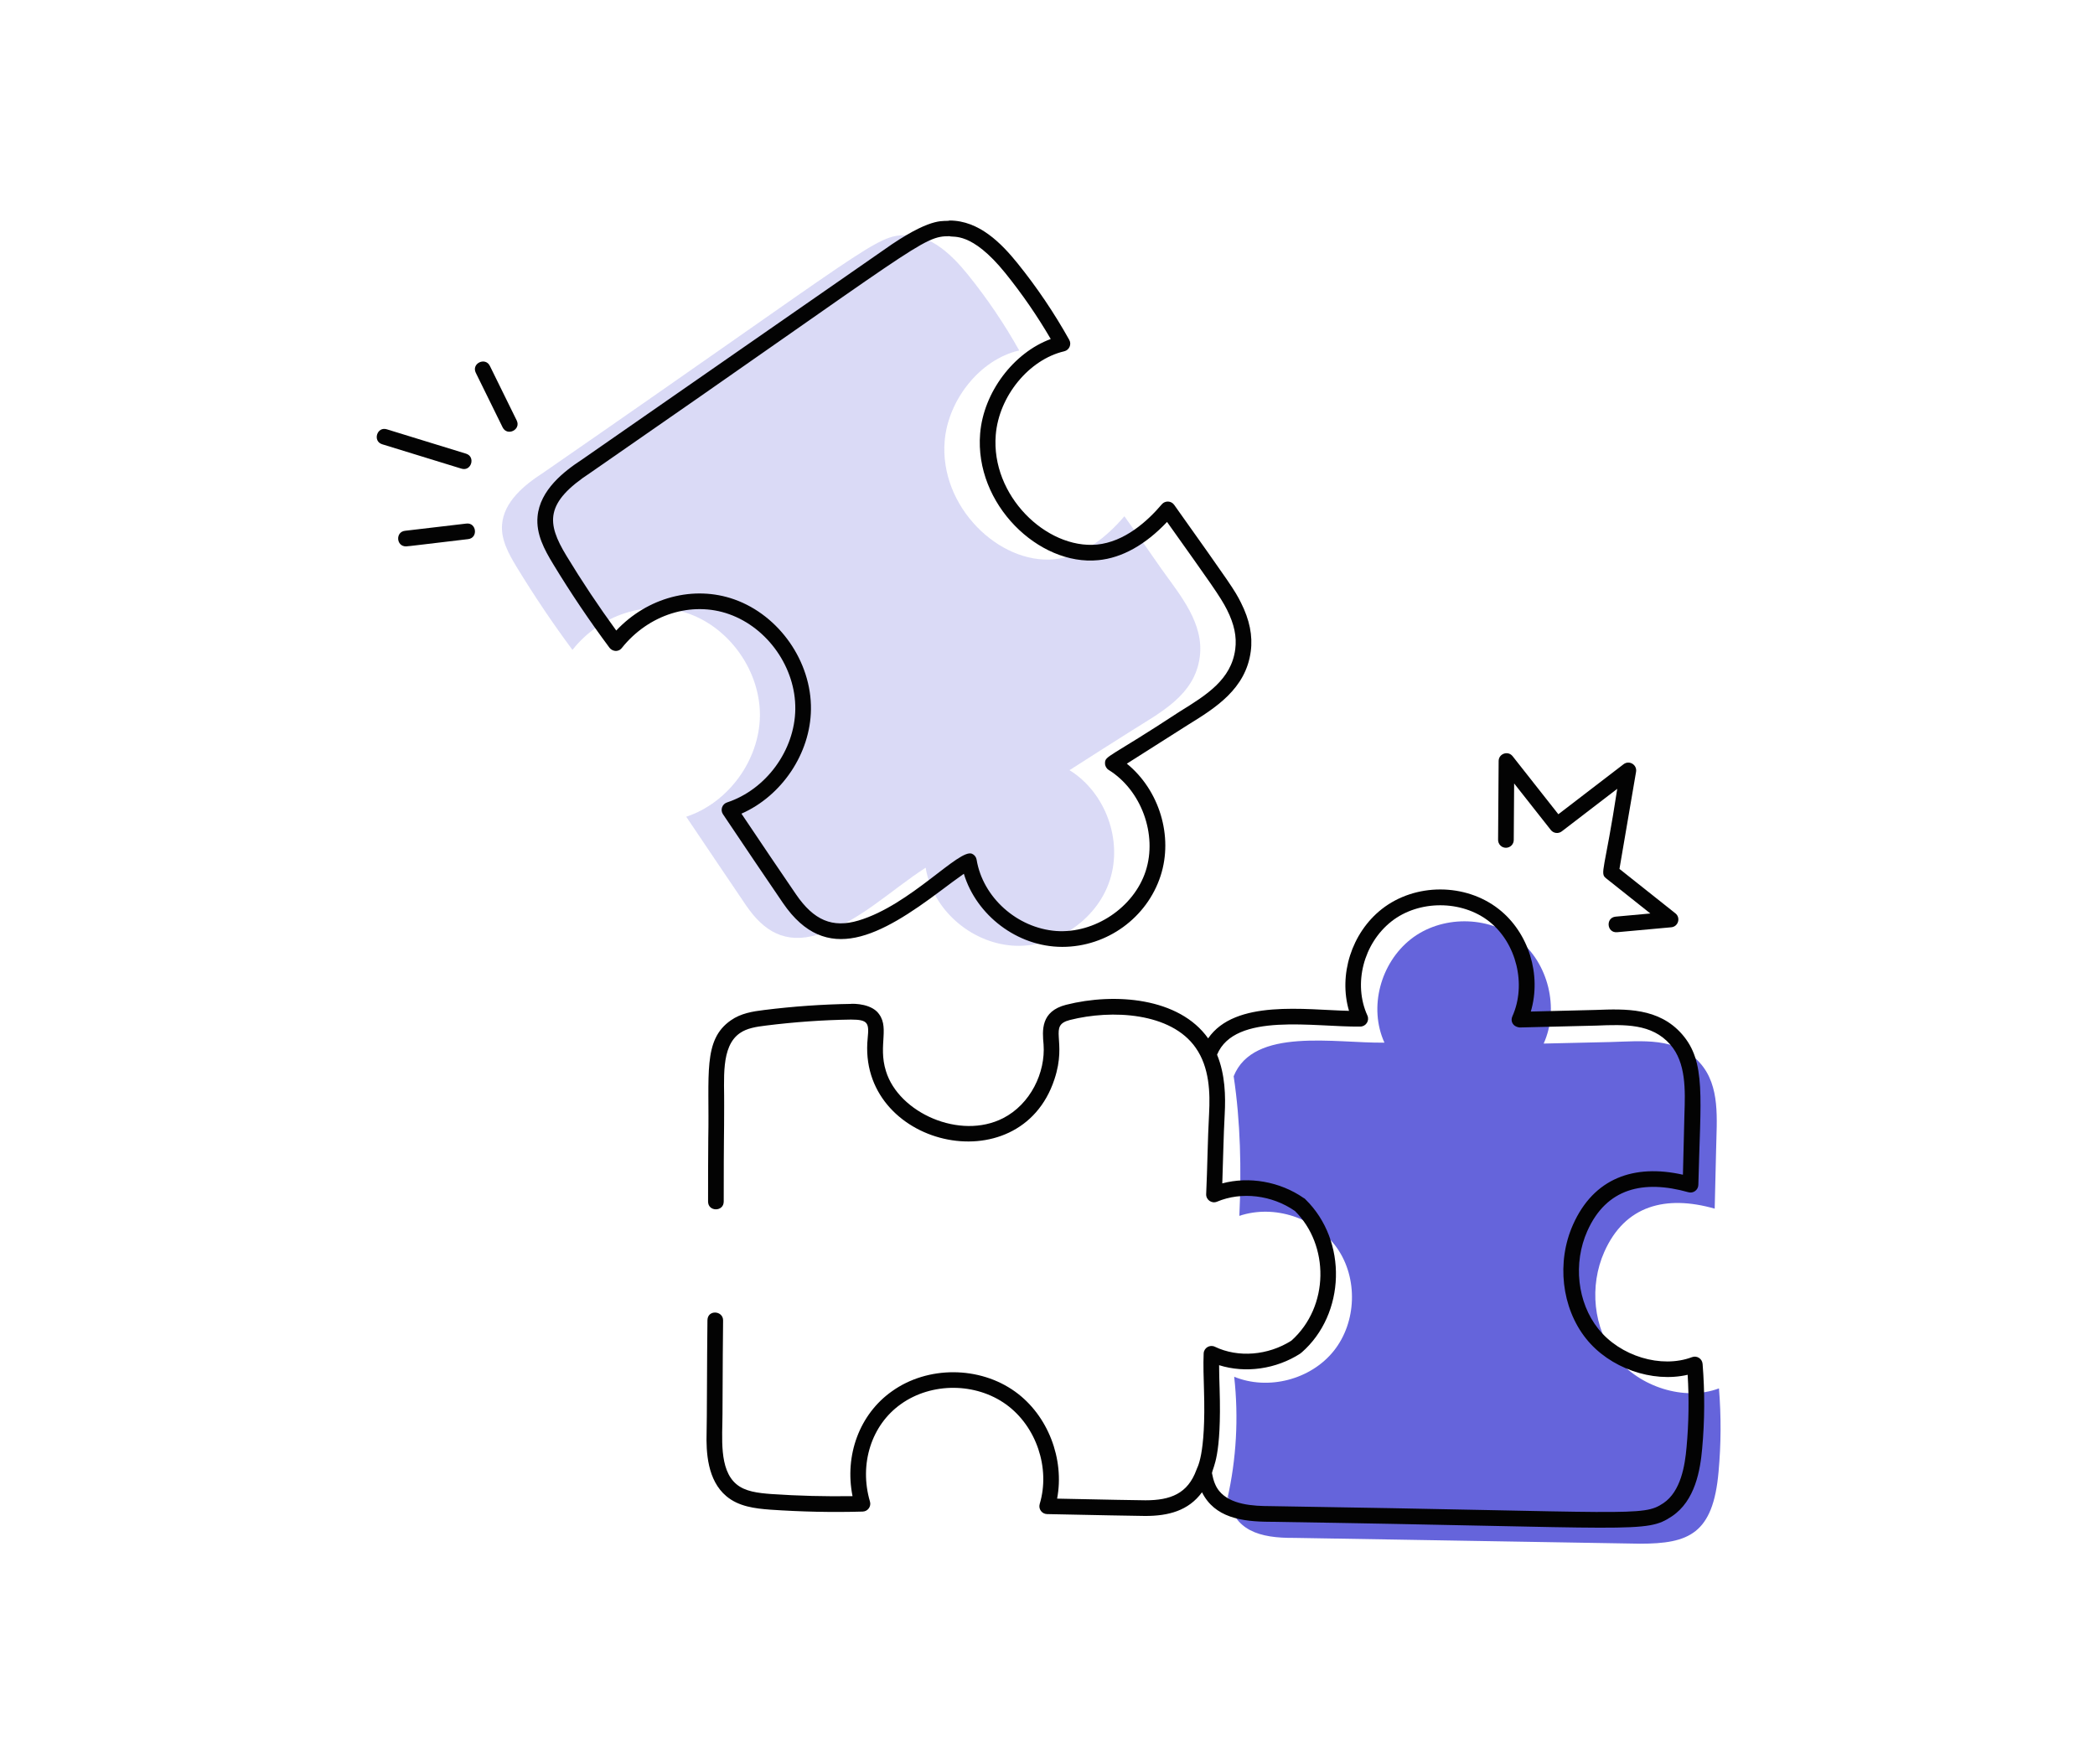<svg width="228" height="192" viewBox="0 0 228 192" fill="none" xmlns="http://www.w3.org/2000/svg">
<path d="M133.64 162.857C134.217 166.585 137.07 167.406 140.875 167.368L178.489 168C183.79 168 186.438 166.939 187.032 160.175C187.308 157.161 187.32 154.113 187.076 151.098C183.287 152.528 178.412 150.91 175.897 147.74C173.371 144.559 172.949 139.938 174.6 136.236C176.852 131.168 181.297 130.028 186.611 131.537C186.666 129.398 186.71 127.248 186.766 125.109C186.831 121.818 187.235 118.212 185.037 115.71C182.5 112.817 178.678 113.316 175.232 113.405C172.817 113.46 170.401 113.516 167.997 113.571C169.725 109.747 168.518 104.804 165.216 102.211C161.915 99.617 156.84 99.617 153.539 102.211C150.237 104.815 148.93 109.648 150.669 113.471C145.329 113.555 136.414 111.743 134.261 117.129C135.011 122.141 135.109 127.261 134.88 132.323C138.673 131.048 143.22 132.546 145.513 135.826C147.806 139.106 147.653 143.893 145.154 147.019C142.655 150.145 138.021 151.348 134.318 149.832C134.813 154.272 134.558 158.795 133.567 163.151C133.786 163.019 133.422 162.99 133.64 162.858L133.64 162.857Z" fill="#6564DB"/>
<path d="M130.571 71.501C130.026 75.683 126.255 77.546 123.074 79.569C120.847 80.978 118.621 82.387 116.394 83.819C120.302 86.228 122.211 91.432 120.779 95.796C119.371 100.159 114.736 103.25 110.169 102.909C105.603 102.568 101.468 98.955 100.741 94.432C96.856 96.932 93.471 100.386 88.973 101.727C85.451 102.773 83.134 101.363 81.203 98.545C79.022 95.341 76.864 92.114 74.683 88.886C79.272 87.364 82.634 82.751 82.702 77.91C82.748 73.092 79.476 68.387 74.933 66.774C70.389 65.16 65.3 66.933 62.301 70.728C60.12 67.797 58.098 64.774 56.212 61.683C55.349 60.252 54.486 58.683 54.645 57.047C54.849 54.615 57.03 52.797 59.075 51.479C94.933 26.688 95.277 25.594 98.628 25.594C101.4 25.594 103.626 27.776 105.353 29.912C107.443 32.503 109.306 35.253 110.919 38.139C106.602 39.139 103.172 43.57 102.809 48.002C102.218 55.167 108.773 61.436 114.736 60.865C117.78 60.57 120.393 58.502 122.369 56.184C123.733 58.093 125.073 60.001 126.413 61.934C128.439 64.778 131.06 67.837 130.571 71.501Z" fill="#6564DB" fill-opacity="0.24"/>
<path d="M86.553 77.172C86.502 81.653 83.376 85.927 79.123 87.33C78.585 87.507 78.368 88.153 78.684 88.617C81.351 92.582 83.294 95.479 85.224 98.295C89.926 105.155 95.814 101.875 102.489 96.859C103.275 96.269 104.08 95.663 104.897 95.093C106.249 99.582 110.692 103.049 115.604 103.049C120.516 103.049 124.833 99.845 126.304 95.33C127.72 90.987 126.149 85.964 122.635 83.11L129.295 78.882C132.246 77.058 135.592 74.99 136.124 70.87C136.344 69.183 135.993 67.457 135.057 65.593C134.356 64.198 134.023 63.726 127.787 54.944C127.456 54.48 126.787 54.47 126.44 54.884C124.878 56.726 122.382 58.981 119.365 59.267C113.882 59.767 107.822 53.938 108.369 47.323C108.713 43.117 111.985 39.124 115.817 38.232C116.365 38.106 116.645 37.482 116.367 36.987C114.736 34.064 112.842 31.259 110.734 28.647C108.984 26.483 106.563 24 103.35 24C102.766 24.183 101.719 23.467 97.074 26.581L63.331 50.02C61.38 51.294 58.758 53.324 58.501 56.227C58.33 58.123 59.242 59.809 60.193 61.374C62.079 64.488 64.145 67.555 66.33 70.491C66.604 70.861 67.259 71.04 67.679 70.513C70.588 66.867 75.282 65.391 79.355 66.842C83.578 68.345 86.604 72.688 86.553 77.171L86.553 77.172ZM67.067 68.62C65.146 65.988 63.326 63.256 61.649 60.491C59.477 56.907 59.265 54.714 64.282 51.431C100.262 26.524 100.357 25.708 103.344 25.704C103.729 25.886 105.703 25.135 109.407 29.717C111.231 31.979 112.893 34.389 114.353 36.895C110.321 38.375 107.04 42.678 106.669 47.184C106.037 54.872 113.058 61.606 119.524 60.964C122.095 60.722 124.667 59.288 127.01 56.802C131.683 63.376 132.822 64.941 133.535 66.359V66.361C134.325 67.93 134.611 69.295 134.433 70.654C134.005 73.967 131.283 75.65 128.399 77.434C120.623 82.541 120.252 82.227 120.259 83.075C120.261 83.368 120.412 83.641 120.663 83.795C124.212 85.996 125.978 90.83 124.685 94.803C123.391 98.773 119.118 101.614 114.949 101.321C110.685 100.999 106.96 97.661 106.285 93.558C106.239 93.274 106.052 93.032 105.789 92.916C104.41 92.298 99.088 98.495 93.433 100.18C90.604 101.024 88.572 100.169 86.631 97.333C84.851 94.741 83.068 92.084 80.692 88.551C85.08 86.616 88.202 82.008 88.257 77.19C88.317 72.003 84.814 66.976 79.928 65.237C75.487 63.661 70.451 65.019 67.067 68.621V68.62Z" fill="#030303"/>
<path d="M185.293 148.426C185.247 147.87 184.679 147.496 184.142 147.698C180.803 148.959 176.31 147.603 173.934 144.605C171.662 141.748 171.187 137.478 172.747 133.978C174.828 129.3 178.854 128.373 183.747 129.75C184.275 129.902 184.817 129.514 184.832 128.953C185.062 119.399 185.694 115.566 183.048 112.543C180.51 109.654 176.884 109.791 173.674 109.911L166.599 110.087C167.775 106.116 166.395 101.516 163.111 98.937C159.482 96.087 154.008 96.087 150.379 98.937C147.075 101.542 145.664 106.112 146.813 110.011C142.063 109.904 134.417 108.734 131.483 113.006C128.333 108.558 121.307 108.017 116.027 109.35C113.241 110.062 113.434 112.155 113.572 113.669C113.796 116.733 112.144 120.168 109.17 121.69C104.462 124.097 97.811 121.1 96.421 116.577C95.507 113.684 96.96 111.656 95.428 110.083C94.381 109.082 92.369 109.254 92.597 109.255C89.488 109.301 86.309 109.526 83.15 109.921C81.916 110.069 80.62 110.28 79.537 111.044C76.458 113.185 77.224 116.956 77.082 123.894C77.059 126.193 77.059 128.49 77.059 130.765C77.059 131.892 78.763 131.893 78.763 130.765C78.763 123.054 78.81 124.095 78.81 120.345C78.85 117.536 78.398 113.912 80.514 112.44C81.279 111.901 82.293 111.741 83.358 111.612C86.458 111.224 89.575 111.004 92.61 110.96C94.471 110.96 94.594 111.334 94.432 112.968C93.23 124.687 110.962 128.962 114.752 117.467C116.184 113.178 114.022 111.622 116.448 111.002C120.996 109.856 127.443 110.175 130.128 114.029C131.641 116.177 131.701 118.965 131.587 121.151C131.425 124.102 131.405 127.055 131.268 129.953C131.24 130.571 131.865 131.024 132.451 130.779C135.111 129.654 138.437 130.057 140.926 131.792C144.676 135.491 144.701 142.188 140.537 145.907C138.003 147.516 134.746 147.783 132.215 146.565C131.668 146.304 131.028 146.68 130.995 147.291C130.94 148.457 130.997 150.125 131.028 151.184C131.265 158.599 130.243 159.737 130.205 159.972C129.259 162.553 127.393 163.277 124.657 163.277C122.877 163.255 121.165 163.223 115.046 163.095C115.867 158.783 114.054 154.033 110.491 151.461C106.597 148.652 100.955 148.634 97.075 151.41C93.542 153.9 91.892 158.384 92.782 162.825C89.831 162.869 86.871 162.798 83.949 162.596C82.485 162.487 81.091 162.323 80.142 161.522C78.217 159.906 78.629 156.378 78.629 153.84C78.656 148.023 78.665 146.088 78.695 143.709C78.711 142.631 77.008 142.49 76.991 143.687C76.936 148.009 76.941 154.75 76.9 155.9C76.836 158.046 76.989 161.1 79.046 162.827C80.382 163.954 82.139 164.17 83.829 164.296C87.162 164.525 90.545 164.602 93.886 164.505C94.443 164.491 94.838 163.949 94.678 163.413C93.478 159.336 94.836 155.072 98.059 152.8C101.372 150.436 106.18 150.452 109.492 152.842C112.787 155.221 114.324 159.777 113.151 163.679C112.988 164.232 113.401 164.769 113.952 164.778C120.294 164.908 122.15 164.948 124.639 164.982C127.146 164.982 129.338 164.421 130.814 162.404C132.19 165.156 135.106 165.607 138.23 165.616C178.316 166.222 179.084 166.927 181.972 165.008C184.482 163.32 185.043 159.997 185.247 157.649C185.527 154.613 185.542 151.51 185.294 148.427L185.293 148.426ZM183.549 157.497C183.376 159.499 182.924 162.311 181.027 163.589C178.741 165.106 177.901 164.518 138.234 163.911C136.403 163.906 133.905 163.773 132.678 162.253C132.293 161.782 132.052 161.148 131.9 160.324C132.01 159.588 132.963 158.625 132.731 151.13C132.704 150.304 132.676 149.398 132.676 148.573C135.529 149.472 138.877 149.017 141.532 147.296C141.57 147.272 141.592 147.236 141.624 147.207C141.632 147.2 141.644 147.203 141.652 147.196C146.441 143.018 146.687 135.045 142.08 130.533C142.076 130.529 142.069 130.53 142.065 130.526C142.057 130.518 142.06 130.505 142.052 130.498C141.998 130.449 141.937 130.407 141.865 130.369C139.283 128.583 135.944 128.01 133.022 128.787C133.121 126.072 133.15 123.751 133.286 121.241C133.389 119.309 133.345 116.952 132.453 114.782C134.394 110.109 143.062 111.803 148.051 111.72C148.657 111.711 149.069 111.082 148.814 110.515C147.252 107.086 148.379 102.685 151.432 100.277C154.407 97.938 159.075 97.935 162.059 100.277C165.041 102.618 166.15 107.159 164.588 110.617C164.368 111.107 164.603 111.727 165.385 111.82L173.738 111.616C176.835 111.489 179.764 111.385 181.765 113.666C183.518 115.664 183.405 118.661 183.316 121.321L183.154 127.844C177.838 126.653 173.449 128.207 171.189 133.286C169.379 137.349 169.945 142.323 172.598 145.665C175.163 148.899 179.829 150.508 183.669 149.618C183.829 152.255 183.789 154.898 183.549 157.497V157.497Z" fill="#030303"/>
<path d="M163.884 92.263H163.89C164.358 92.263 164.74 91.886 164.742 91.418L164.785 85.263L168.778 90.33C169.069 90.698 169.599 90.76 169.967 90.479L176.006 85.847C174.644 94.757 174.076 95.02 174.79 95.585L179.609 99.414L175.835 99.758C174.723 99.858 174.856 101.548 175.991 101.453L181.883 100.916C182.644 100.848 182.938 99.88 182.336 99.4L176.246 94.564L178.054 83.992C178.18 83.234 177.319 82.698 176.694 83.17L169.596 88.614L164.62 82.298C164.118 81.663 163.103 82.022 163.098 82.819L163.038 91.404C163.036 91.875 163.413 92.261 163.883 92.263L163.884 92.263Z" fill="#030303"/>
<path d="M50.745 56.982L44.078 57.766C43.021 57.886 43.114 59.463 44.178 59.463C44.426 59.463 46.311 59.217 50.945 58.673C52.068 58.545 51.858 56.835 50.745 56.982H50.745Z" fill="#030303"/>
<path d="M50.716 49.372L42.101 46.722C41.025 46.382 40.521 48.022 41.599 48.351L50.214 51.001C51.295 51.343 51.786 49.699 50.716 49.372Z" fill="#030303"/>
<path d="M53.311 39.818C52.815 38.821 51.283 39.55 51.781 40.572L54.702 46.511C55.201 47.515 56.726 46.77 56.233 45.757L53.311 39.818Z" fill="#030303"/>
</svg>
